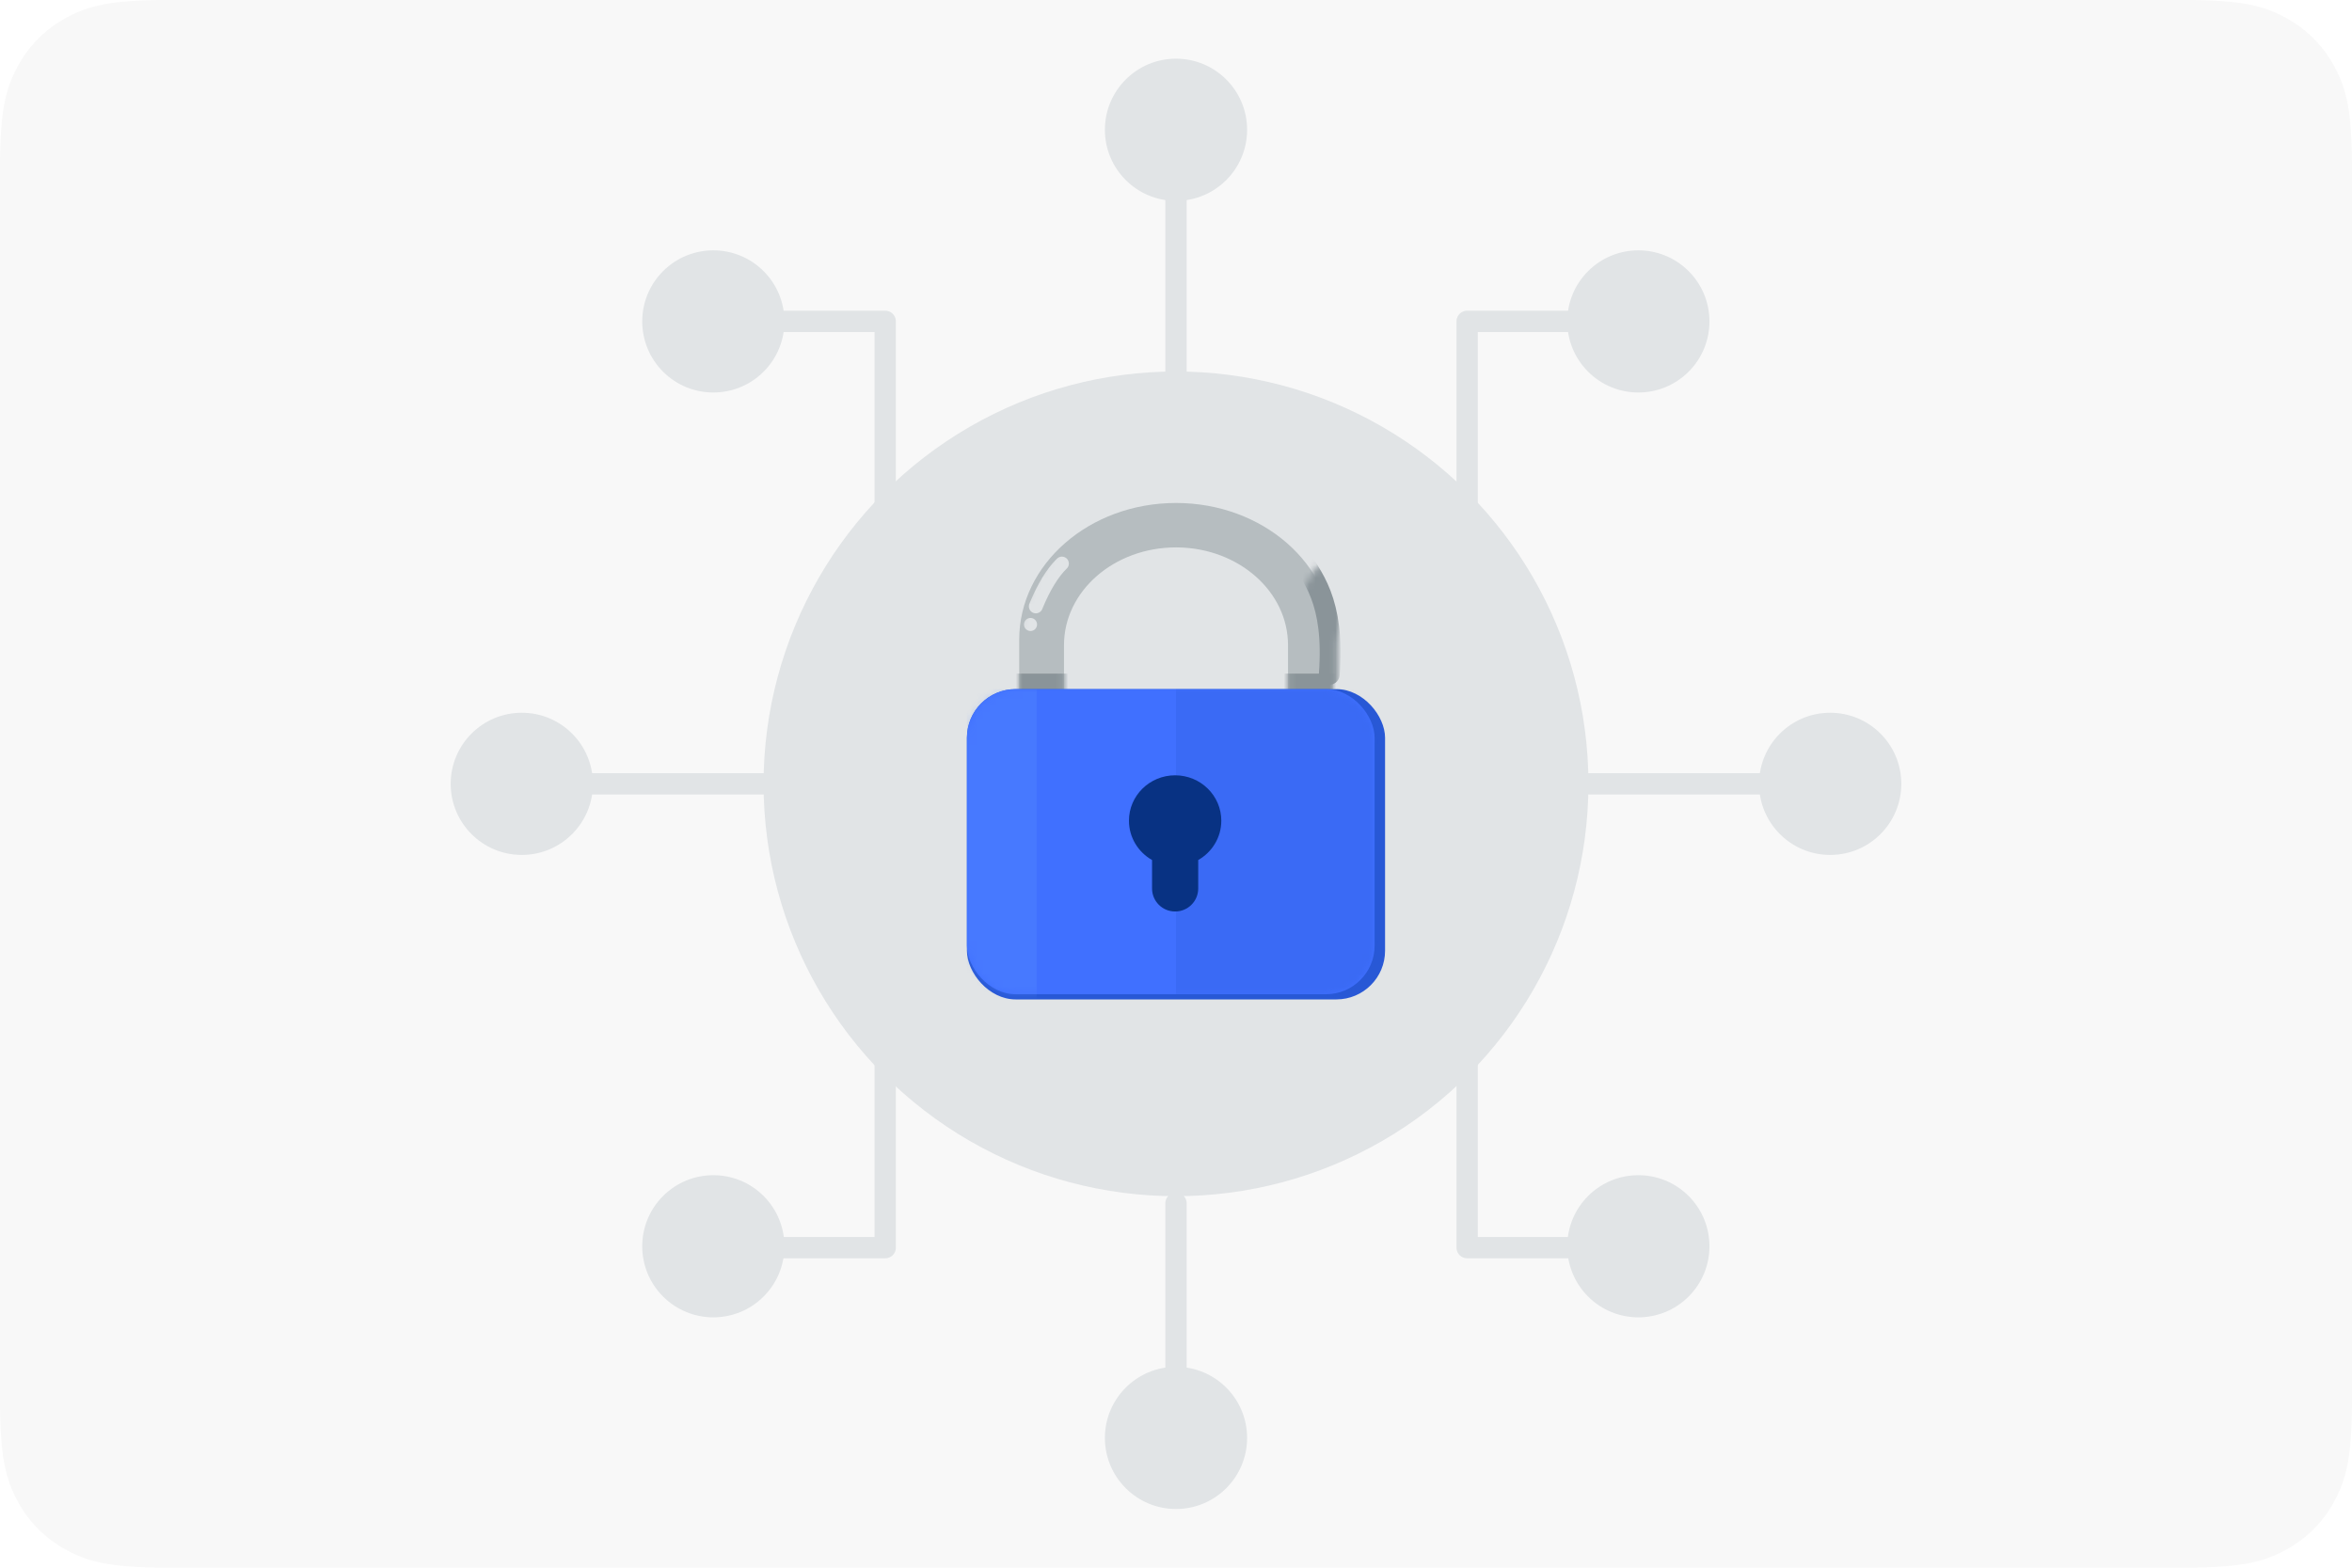 <?xml version="1.0" encoding="UTF-8"?> <svg xmlns="http://www.w3.org/2000/svg" xmlns:xlink="http://www.w3.org/1999/xlink" height="240" viewBox="0 0 360 240" width="360"><defs><path id="a" d="m25.639 0h308.722c8.915 0 12.148.928 15.407 2.671 3.259 1.743 5.817 4.301 7.56 7.56 1.743 3.259 2.671 6.492 2.671 15.407v188.722c0 8.915-.928 12.148-2.671 15.407s-4.301 5.817-7.56 7.56-6.492 2.671-15.407 2.671h-308.722c-8.915 0-12.148-.928-15.407-2.671-3.259-1.743-5.817-4.301-7.56-7.56-1.743-3.259-2.671-6.492-2.671-15.407v-188.722c0-8.915.928-12.148 2.671-15.407 1.743-3.259 4.301-5.817 7.56-7.56 3.259-1.743 6.492-2.671 15.407-2.671z"></path><path id="b" d="m24 0c13.255 0 24 9.371 24 20.931v9.68h-6.858l.001-8.858c0-8.159-7.493-14.791-16.805-14.948l-.337-.003c-9.468 0-17.143 6.694-17.143 14.951l-0 8.858h-6.857v-9.68c0-11.56 10.745-20.931 24-20.931z"></path><rect id="c" height="46.708" rx="7.449" width="62.4"></rect><mask id="d" fill="#fff"><use fill="#fff" fill-rule="evenodd" xlink:href="#a"></use></mask><mask id="e" fill="#fff"><use fill="#fff" fill-rule="evenodd" xlink:href="#b"></use></mask><mask id="f" fill="#fff"><use fill="#fff" fill-rule="evenodd" xlink:href="#c"></use></mask></defs><g fill="none" fill-rule="evenodd"><g><use fill="#000" fill-opacity=".03" xlink:href="#a"></use><g mask="url(#d)"><g transform="translate(23 -37)"><g fill="none" stroke="#e1e4e6" stroke-linecap="round" stroke-linejoin="round" stroke-width="3.265" transform="translate(55.78 56.868)"><path d="m101.22 0v37.005"></path><path d="m101.22 164.347v37.005"></path><path d="m202.94 100.132h-38.593"></path><path d="m38.593 100.132h-38.593"></path><path d="m30.416 29.328h26.294v28.613"></path><path d="m30.416 142.52h26.294v28.613" transform="matrix(1 0 0 -1 0 313.654)"></path><path d="m145.786 29.328h26.294v28.613" transform="matrix(-1 0 0 1 317.865 0)"></path><path d="m145.786 142.52h26.294v28.613" transform="matrix(-1 0 0 -1 317.865 313.654)"></path></g><g fill="#e1e4e6"><circle cx="157" cy="157" r="63.127"></circle><g transform="translate(45.984 45.984)"><g transform="translate(0 100.132)"><circle cx="10.884" cy="10.884" r="10.884"></circle><circle cx="211.148" cy="10.884" r="10.884"></circle></g><g transform="matrix(0 1 -1 0 121.9 0)"><circle cx="10.884" cy="10.884" r="10.884"></circle><circle cx="211.148" cy="10.884" r="10.884"></circle></g></g><g transform="matrix(.707 -.707 .707 .707 -0 157)"><g transform="translate(0 100.132)"><circle cx="10.884" cy="10.884" r="10.884"></circle><circle cx="211.148" cy="10.884" r="10.884"></circle></g><g transform="matrix(0 1 -1 0 121.9 0)"><circle cx="10.884" cy="10.884" r="10.884"></circle><circle cx="211.148" cy="10.884" r="10.884"></circle></g></g></g></g></g></g><g transform="translate(156 77)"><use fill="#b6bdc0" fill-rule="nonzero" xlink:href="#b"></use><path d="m2.545 15.833c1.224-2.978 2.555-5.163 3.995-6.557" mask="url(#e)" stroke="#e1e4e6" stroke-linecap="round" stroke-linejoin="round" stroke-width="2.128"></path><ellipse cx="1.733" cy="18.604" fill="#e1e4e6" mask="url(#e)" rx="1" ry="1"></ellipse><path d="m42.439 26.238c-.837-11.321 2.577-14.989 5.153-18.77" mask="url(#e)" stroke="#8a9499" stroke-linecap="round" stroke-linejoin="round" stroke-width="3.192" transform="matrix(-1 0 0 1 89.903 0)"></path><g fill="#8a9499"><path d="m-1.6 26.125h10.133v4.486h-10.133z" mask="url(#e)"></path><path d="m39.467 26.125h10.133v4.486h-10.133z" mask="url(#e)"></path></g></g><g transform="translate(148 105.5)"><rect fill="#2858d6" height="47.5" rx="7.449" width="64"></rect><use fill="#4070ff" xlink:href="#c"></use><path d="m32 0h32v47.5h-32z" fill="#2858d6" mask="url(#f)" opacity=".5"></path><path d="m0 0h10.667v47.5h-10.667z" fill="#5c93ff" mask="url(#f)" opacity=".5"></path></g><path d="m7.067 0c3.903 0 7.067 3.111 7.067 6.949 0 2.572-1.421 4.817-3.533 6.019l-.001 4.357c0 1.945-1.577 3.522-3.522 3.522h-.023c-1.945 0-3.522-1.577-3.522-3.522l0-4.357c-2.112-1.201-3.534-3.447-3.534-6.02 0-3.838 3.164-6.949 7.067-6.949z" fill="#083283" transform="translate(172.8 118.694)"></path></g></svg> 